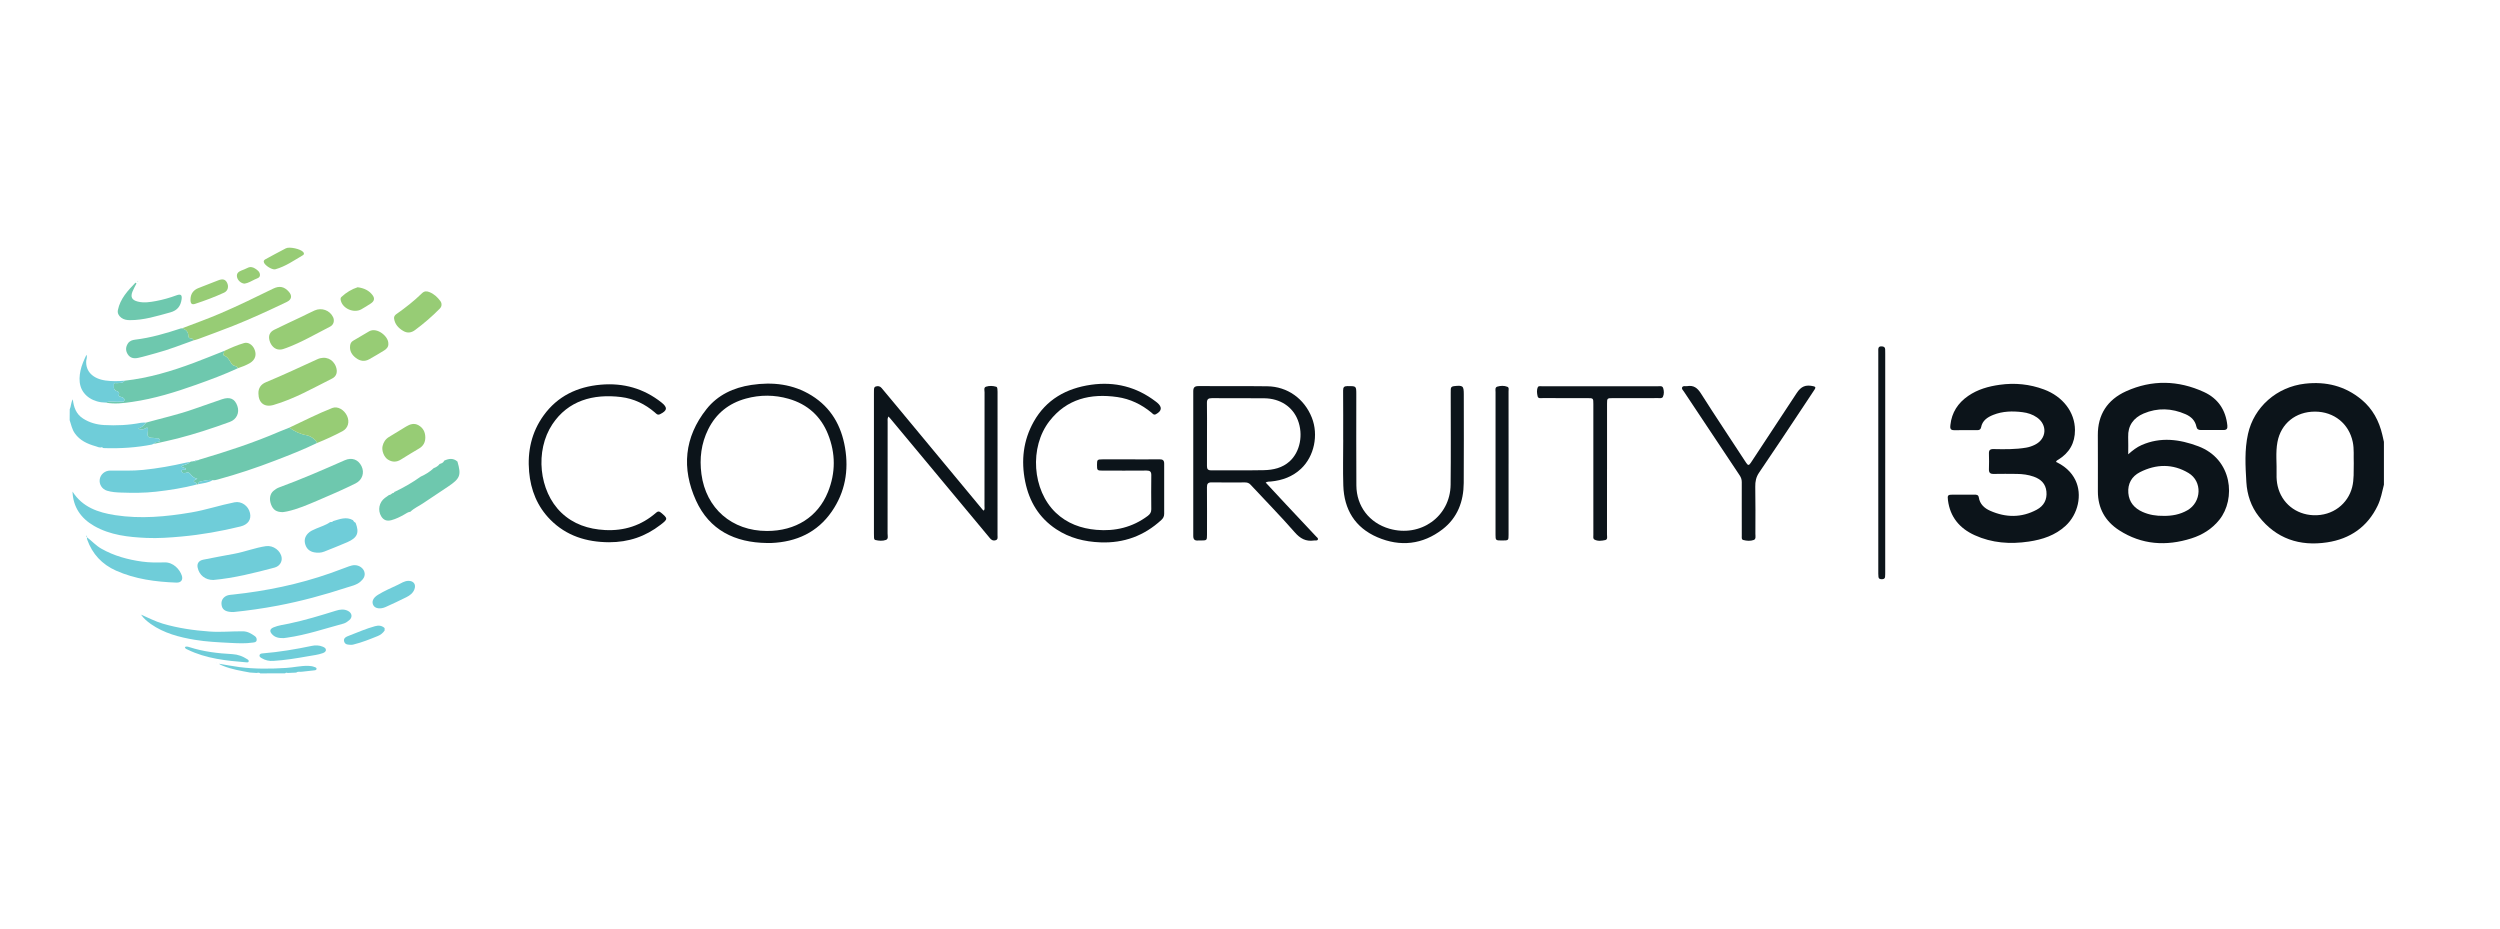 <svg xmlns="http://www.w3.org/2000/svg" width="323" height="120" viewBox="0 0 323 120" fill="none"><g clip-path="url(#clip0_2519_5343)"><path d="M50.253 63.955C50.443 63.948 50.567 63.825 50.7 63.718C50.835 63.725 50.911 63.648 50.969 63.542C50.995 63.551 51.016 63.545 51.033 63.525C52.202 62.968 53.317 62.324 54.366 61.573L54.364 61.575C54.979 61.3 55.545 60.952 56.031 60.486L56.028 60.488C56.337 60.373 56.61 60.211 56.806 59.942L56.804 59.944C57.044 59.868 57.289 59.798 57.377 59.523L57.374 59.527C57.972 59.242 58.558 59.15 59.105 59.637L59.119 59.612C59.119 59.612 59.102 59.635 59.103 59.635C59.615 61.402 59.46 61.816 57.877 62.877C56.799 63.599 55.718 64.316 54.64 65.037C54.099 65.4 53.488 65.662 53.015 66.124L53.018 66.119C52.713 66.151 52.478 66.336 52.226 66.478C51.699 66.777 51.16 67.046 50.572 67.205C49.974 67.367 49.55 67.198 49.253 66.708C48.774 65.919 48.979 64.891 49.726 64.334C49.901 64.205 50.079 64.082 50.256 63.956L50.253 63.955Z" fill="#6EC8AE"></path><path d="M9.009 52.884C9.194 52.495 9.143 52.036 9.409 51.592C9.525 52.632 9.839 53.502 10.726 54.072C11.55 54.601 12.465 54.858 13.431 54.914C15.036 55.005 16.634 54.932 18.218 54.624C18.431 54.583 18.657 54.607 18.877 54.601C18.654 54.965 18.318 55.204 17.846 55.401C18.201 55.497 18.446 55.524 18.684 55.383C19.076 55.149 19.164 55.221 19.114 55.689C19.052 56.273 18.93 56.555 19.804 56.577C19.963 56.581 20.112 56.634 20.284 56.612C20.463 56.588 20.664 56.725 20.681 56.899C20.695 57.052 20.483 57.083 20.341 57.102C20.179 57.125 19.994 57.094 19.981 57.333C19.923 57.334 19.865 57.336 19.808 57.337C19.756 57.369 19.704 57.401 19.653 57.432C17.637 57.828 15.6 57.961 13.547 57.898C13.471 57.894 13.396 57.888 13.32 57.883C13.23 57.77 13.117 57.771 12.994 57.817C12.916 57.808 12.838 57.798 12.76 57.788C12.623 57.742 12.487 57.691 12.347 57.652C11.288 57.352 10.32 56.915 9.666 55.984C9.303 55.468 9.193 54.864 9 54.287C9.003 53.82 9.006 53.352 9.009 52.885V52.884Z" fill="#6FCDD9"></path><path d="M45.603 67.202C45.679 67.353 45.79 67.47 45.944 67.545C46.443 68.836 46.189 69.47 44.872 70.051C43.897 70.482 42.896 70.857 41.908 71.26C41.482 71.434 41.033 71.445 40.599 71.363C40.039 71.258 39.638 70.944 39.455 70.379C39.273 69.821 39.386 69.347 39.782 68.925C40.079 68.608 40.477 68.459 40.864 68.287C41.464 68.021 42.112 67.852 42.649 67.457C42.794 67.453 42.943 67.457 43.045 67.325C43.887 67.075 44.724 66.716 45.603 67.203V67.202Z" fill="#6FCDD9"></path><path d="M32.293 86.891C31.121 86.672 29.943 86.483 28.83 86.035C28.647 85.961 28.461 85.894 28.294 85.756C29.163 85.9 30.028 86.068 30.901 86.183C32.919 86.446 34.941 86.425 36.968 86.297C37.925 86.236 38.861 86.007 39.825 86.028C40.107 86.035 40.376 86.076 40.634 86.177C40.749 86.222 40.904 86.249 40.899 86.411C40.895 86.584 40.725 86.594 40.612 86.609C40.066 86.679 39.516 86.726 38.969 86.791C38.737 86.818 38.485 86.729 38.276 86.898C37.907 86.914 37.536 86.931 37.167 86.948C37.045 86.901 36.928 86.899 36.827 86.996C35.76 86.997 34.694 86.999 33.626 87C33.49 86.88 33.335 86.907 33.178 86.948C32.883 86.929 32.588 86.911 32.292 86.891H32.293Z" fill="#6FCDD9"></path><path d="M49.692 81.466C49.471 81.79 49.17 82.03 48.81 82.175C47.789 82.588 46.769 83.002 45.693 83.265C45.605 83.287 45.513 83.311 45.423 83.309C45.034 83.303 44.581 83.33 44.46 82.871C44.339 82.41 44.773 82.254 45.101 82.127C46.214 81.701 47.304 81.216 48.462 80.901C48.926 80.775 49.331 80.814 49.69 81.145C49.691 81.251 49.692 81.358 49.693 81.465L49.692 81.466Z" fill="#6FCDD9"></path><path d="M9.368 63.511C10.646 65.529 12.679 66.218 14.88 66.558C18.181 67.067 21.456 66.759 24.728 66.204C26.62 65.883 28.432 65.266 30.307 64.896C31.195 64.721 32.089 65.348 32.3 66.282C32.491 67.13 32.04 67.782 31.067 68.021C28.562 68.633 26.029 69.086 23.453 69.319C21.946 69.456 20.436 69.567 18.924 69.5C16.575 69.393 14.241 69.145 12.155 67.948C10.439 66.962 9.444 65.502 9.368 63.512V63.511Z" fill="#6FCDD9"></path><path d="M40.951 57.239C39.184 58.098 37.352 58.812 35.518 59.517C33.112 60.444 30.667 61.261 28.175 61.94C27.945 62.003 27.716 62.078 27.471 62.036C26.919 61.928 26.406 62.118 25.878 62.214C25.655 62.255 25.635 62.387 25.636 62.556C25.565 62.57 25.493 62.584 25.422 62.597C25.399 62.53 25.396 62.418 25.354 62.401C24.874 62.22 24.966 62.048 25.499 61.856C25.035 61.777 24.846 61.533 24.642 61.303C24.501 61.145 24.358 60.957 24.082 61.075C23.836 61.179 23.518 61.152 23.476 60.906C23.415 60.551 23.812 60.784 23.965 60.669C23.99 60.649 24.004 60.614 24.035 60.57C23.891 60.396 23.583 60.46 23.456 60.237C23.81 60.011 24.272 60.038 24.531 59.685C24.642 59.654 24.753 59.622 24.864 59.59C24.912 59.693 24.944 59.664 24.968 59.577C25.024 59.577 25.081 59.578 25.138 59.58C25.258 59.603 25.363 59.596 25.417 59.465C25.471 59.466 25.525 59.467 25.578 59.469C25.636 59.441 25.694 59.413 25.752 59.385C29.286 58.345 32.781 57.199 36.163 55.739C36.567 55.565 36.98 55.411 37.39 55.248C38.056 55.739 38.792 56.088 39.613 56.231C40.151 56.324 40.905 56.858 40.955 57.237L40.951 57.239Z" fill="#6EC8AE"></path><path d="M30.157 79.075C29.273 79.088 28.795 78.836 28.665 78.338C28.536 77.845 28.635 77.401 29.076 77.08C29.374 76.864 29.739 76.855 30.081 76.819C34.382 76.363 38.588 75.49 42.667 74.062C43.482 73.777 44.284 73.454 45.1 73.166C45.338 73.082 45.601 73.012 45.851 73.018C46.428 73.033 46.936 73.406 47.075 73.879C47.236 74.428 46.946 74.818 46.559 75.157C46.058 75.595 45.402 75.712 44.797 75.91C41.877 76.865 38.914 77.674 35.89 78.248C33.938 78.618 31.973 78.896 30.157 79.076V79.075Z" fill="#6FCDD9"></path><path d="M36.517 66.167C35.688 66.163 35.275 65.857 35.017 65.168C34.76 64.484 34.872 63.801 35.338 63.414C35.547 63.241 35.784 63.076 36.037 62.984C38.926 61.927 41.74 60.698 44.551 59.461C45.476 59.054 46.297 59.38 46.714 60.241C47.119 61.077 46.812 62.021 45.945 62.453C44.349 63.247 42.712 63.958 41.07 64.654C39.766 65.207 38.469 65.78 37.074 66.08C36.841 66.13 36.603 66.155 36.517 66.168V66.167Z" fill="#6EC8AE"></path><path d="M24.529 59.685C24.27 60.038 23.808 60.01 23.453 60.237C23.581 60.46 23.888 60.396 24.033 60.57C24.002 60.614 23.988 60.649 23.963 60.669C23.81 60.785 23.412 60.552 23.473 60.906C23.516 61.152 23.835 61.179 24.08 61.075C24.357 60.957 24.499 61.145 24.64 61.303C24.845 61.534 25.032 61.777 25.497 61.856C24.963 62.047 24.871 62.22 25.352 62.401C25.394 62.418 25.398 62.529 25.419 62.597C23.692 63.052 21.931 63.323 20.158 63.526C18.653 63.698 17.139 63.694 15.627 63.639C15.021 63.617 14.41 63.579 13.826 63.4C13.177 63.199 12.787 62.566 12.886 61.926C12.984 61.286 13.552 60.802 14.236 60.798C15.655 60.791 17.072 60.855 18.492 60.711C20.365 60.521 22.21 60.194 24.039 59.771C24.2 59.734 24.364 59.714 24.527 59.687L24.529 59.685Z" fill="#6FCDD9"></path><path d="M27.556 74.934C26.515 74.936 25.732 74.305 25.534 73.324C25.43 72.809 25.674 72.43 26.266 72.31C27.6 72.038 28.94 71.794 30.279 71.546C31.657 71.29 32.966 70.764 34.358 70.563C35.303 70.426 36.282 71.151 36.392 72.063C36.457 72.593 36.12 73.16 35.473 73.332C32.861 74.029 30.238 74.689 27.558 74.934H27.556Z" fill="#6FCDD9"></path><path d="M11.216 69.401C11.854 69.876 12.375 70.479 13.085 70.884C14.727 71.818 16.501 72.301 18.362 72.559C19.318 72.692 20.278 72.689 21.234 72.659C22.393 72.622 23.223 73.569 23.488 74.358C23.674 74.912 23.391 75.295 22.799 75.273C20.113 75.176 17.471 74.828 14.996 73.729C13.178 72.921 11.927 71.571 11.266 69.714C11.23 69.615 11.235 69.502 11.221 69.396L11.216 69.401Z" fill="#6FCDD9"></path><path d="M40.951 57.239C40.901 56.86 40.148 56.326 39.61 56.233C38.789 56.09 38.052 55.741 37.386 55.25C39.229 54.387 41.041 53.456 42.938 52.71C43.619 52.442 44.476 52.941 44.842 53.737C45.196 54.508 44.977 55.323 44.248 55.712C43.179 56.281 42.076 56.785 40.951 57.239Z" fill="#97CC75"></path><path d="M36.645 82.444C35.993 82.455 35.54 82.349 35.182 81.977C34.798 81.58 34.839 81.266 35.349 81.052C35.98 80.788 36.666 80.713 37.331 80.572C39.389 80.137 41.396 79.526 43.399 78.902C43.919 78.74 44.442 78.663 44.959 78.928C45.485 79.197 45.577 79.745 45.127 80.124C44.908 80.309 44.649 80.496 44.376 80.569C41.961 81.219 39.588 82.032 37.096 82.384C36.896 82.413 36.695 82.438 36.647 82.444H36.645Z" fill="#6FCDD9"></path><path d="M18.203 79.404C19.148 79.804 20.054 80.289 21.047 80.581C23.014 81.16 25.028 81.444 27.072 81.594C28.511 81.7 29.942 81.55 31.378 81.565C31.995 81.571 32.468 81.86 32.931 82.192C33.097 82.311 33.194 82.502 33.159 82.717C33.118 82.975 32.892 82.988 32.693 83.018C31.703 83.167 30.702 83.112 29.712 83.061C28.19 82.983 26.662 82.914 25.153 82.661C23.141 82.322 21.191 81.814 19.497 80.63C19.006 80.286 18.554 79.894 18.208 79.4L18.203 79.404Z" fill="#6FCDD9"></path><path d="M35.333 85.386C34.78 85.431 34.268 85.316 33.798 85.029C33.66 84.944 33.491 84.846 33.53 84.657C33.568 84.467 33.758 84.431 33.923 84.418C36.067 84.244 38.182 83.889 40.286 83.447C40.747 83.35 41.242 83.357 41.7 83.552C41.889 83.633 42.1 83.743 42.109 83.953C42.12 84.198 41.893 84.318 41.685 84.392C41.094 84.602 40.47 84.669 39.856 84.778C38.357 85.042 36.856 85.297 35.334 85.386H35.333Z" fill="#6FCDD9"></path><path d="M23.884 83.59C24.111 83.492 24.302 83.554 24.497 83.618C26.296 84.197 28.157 84.416 30.035 84.516C30.739 84.555 31.361 84.794 31.94 85.167C32.051 85.238 32.169 85.313 32.129 85.463C32.092 85.602 31.956 85.585 31.852 85.576C29.242 85.365 26.642 85.102 24.248 83.934C24.11 83.867 23.923 83.835 23.884 83.59Z" fill="#6FCDD9"></path><path d="M25.636 62.555C25.636 62.386 25.654 62.254 25.878 62.213C26.406 62.117 26.919 61.927 27.471 62.035C26.912 62.385 26.262 62.428 25.636 62.555Z" fill="#6FCDD9"></path><path d="M25.413 59.466C25.359 59.596 25.254 59.605 25.134 59.581C25.204 59.488 25.303 59.466 25.413 59.466Z" fill="#6FCDD9"></path><path d="M27.977 85.64V85.672L27.929 85.656L27.977 85.64Z" fill="#6FCDD9"></path><path d="M11.221 69.396C11.12 69.355 11.109 69.269 11.111 69.178L11.107 69.183C11.194 69.231 11.22 69.309 11.216 69.4L11.222 69.396H11.221Z" fill="#6FCDD9"></path><path d="M24.964 59.577C24.941 59.664 24.909 59.693 24.86 59.59C24.893 59.577 24.928 59.573 24.964 59.577Z" fill="#6FCDD9"></path><path d="M25.748 59.386C25.691 59.414 25.633 59.442 25.575 59.471C25.632 59.442 25.69 59.414 25.748 59.386Z" fill="#6FCDD9"></path><path d="M11.11 69.179C11.095 69.172 11.081 69.165 11.067 69.159C11.08 69.167 11.093 69.175 11.106 69.183L11.111 69.179H11.11Z" fill="#6FCDD9"></path><path d="M18.208 79.4C18.192 79.386 18.174 79.372 18.158 79.358C18.168 79.36 18.182 79.359 18.187 79.365C18.196 79.376 18.198 79.391 18.204 79.404L18.208 79.4Z" fill="#6FCDD9"></path><path d="M30.745 47.571C28.977 48.389 27.151 49.067 25.315 49.72C22.64 50.672 19.931 51.51 17.107 51.921C15.963 52.087 14.808 52.242 13.649 52.014C14.246 51.748 14.877 51.962 15.486 51.886C15.686 51.861 15.99 52.014 16.061 51.734C16.131 51.451 15.858 51.353 15.623 51.276C15.492 51.232 15.276 51.212 15.352 51.014C15.497 50.639 15.211 50.591 14.986 50.485C14.593 50.3 14.748 49.914 14.715 49.632C14.691 49.424 15.01 49.519 15.178 49.5C15.512 49.465 15.872 49.516 16.102 49.188C19.2 48.846 22.153 47.963 25.05 46.879C26.357 46.39 27.648 45.861 28.947 45.349C29.029 45.553 28.726 45.858 28.969 45.945C29.526 46.146 29.68 46.686 29.976 47.064C30.21 47.361 30.63 47.222 30.744 47.57L30.745 47.571Z" fill="#6EC8AE"></path><path d="M19.982 57.332C19.995 57.093 20.18 57.124 20.342 57.101C20.484 57.082 20.696 57.051 20.682 56.898C20.665 56.723 20.464 56.587 20.285 56.611C20.112 56.633 19.963 56.58 19.805 56.576C18.931 56.554 19.053 56.272 19.115 55.688C19.165 55.22 19.078 55.149 18.685 55.382C18.447 55.523 18.202 55.496 17.847 55.4C18.318 55.204 18.654 54.964 18.878 54.6C20.931 54.023 23.021 53.569 25.033 52.85C26.247 52.417 27.465 51.992 28.687 51.581C29.713 51.236 30.338 51.518 30.664 52.439C30.977 53.323 30.58 54.188 29.686 54.514C27.47 55.323 25.229 56.059 22.942 56.649C21.962 56.901 20.97 57.103 19.984 57.33L19.982 57.332Z" fill="#6EC8AE"></path><path d="M23.519 42.416C25.166 41.79 26.827 41.193 28.448 40.5C30.766 39.51 33.025 38.399 35.287 37.295C36.106 36.895 36.724 37.025 37.314 37.689C37.773 38.203 37.691 38.706 37.057 39.009C34.769 40.104 32.468 41.17 30.107 42.107C28.62 42.697 27.115 43.242 25.615 43.802C25.41 43.879 25.192 43.926 24.98 43.986C24.966 43.813 24.871 43.726 24.694 43.732C24.46 43.741 24.333 43.583 24.331 43.404C24.326 42.849 24.014 42.567 23.517 42.415L23.519 42.416Z" fill="#97CC75"></path><path d="M36.103 45.164C35.524 45.164 35.016 44.686 34.827 44.012C34.652 43.385 34.833 42.902 35.435 42.604C36.622 42.017 37.827 41.466 39.022 40.897C39.568 40.637 40.103 40.354 40.655 40.108C41.56 39.703 42.621 40.098 43.033 40.973C43.246 41.425 43.117 41.96 42.653 42.198C40.791 43.147 38.986 44.215 37.015 44.95C36.706 45.065 36.391 45.183 36.102 45.166L36.103 45.164Z" fill="#97CC75"></path><path d="M17.635 36.618C17.46 36.969 17.26 37.311 17.116 37.673C16.834 38.383 17.043 38.773 17.803 38.964C18.592 39.162 19.382 39.037 20.162 38.892C21.069 38.725 21.952 38.467 22.818 38.15C23.354 37.954 23.54 38.11 23.465 38.662C23.345 39.533 22.921 40.11 22.008 40.359C20.284 40.83 18.581 41.376 16.762 41.363C16.366 41.36 15.993 41.294 15.667 41.051C15.329 40.797 15.152 40.456 15.233 40.056C15.532 38.588 16.514 37.548 17.502 36.519C17.547 36.551 17.591 36.584 17.635 36.617V36.618Z" fill="#6EC8AE"></path><path d="M23.519 42.416C24.015 42.568 24.328 42.85 24.333 43.405C24.335 43.584 24.462 43.742 24.696 43.733C24.874 43.727 24.969 43.814 24.982 43.987C23.375 44.556 21.795 45.193 20.136 45.631C19.377 45.832 18.623 46.069 17.854 46.236C17.325 46.352 16.817 46.283 16.496 45.76C16.208 45.293 16.23 44.838 16.522 44.38C16.742 44.036 17.095 43.928 17.464 43.883C19.49 43.641 21.43 43.068 23.355 42.435C23.406 42.419 23.465 42.423 23.519 42.417V42.416Z" fill="#6EC8AE"></path><path d="M16.102 49.188C15.872 49.516 15.512 49.466 15.178 49.5C15.009 49.519 14.691 49.424 14.715 49.632C14.748 49.914 14.593 50.3 14.986 50.485C15.211 50.591 15.497 50.639 15.352 51.014C15.275 51.212 15.492 51.232 15.623 51.276C15.858 51.353 16.131 51.452 16.061 51.734C15.991 52.016 15.687 51.861 15.486 51.886C14.877 51.962 14.246 51.748 13.649 52.014C12.071 52 10.772 51.162 10.401 49.882C10.212 49.228 10.26 48.557 10.397 47.894C10.543 47.183 10.848 46.532 11.168 45.84C11.301 46.147 11.155 46.387 11.139 46.633C11.056 47.984 11.991 48.925 13.622 49.159C14.451 49.277 15.274 49.261 16.102 49.188Z" fill="#6FCDD9"></path><path d="M46.214 37.112C47.041 37.225 47.677 37.528 48.127 38.124C48.452 38.554 48.365 38.914 47.898 39.217C47.5 39.476 47.097 39.73 46.683 39.963C45.752 40.487 44.344 39.911 44.05 38.898C43.999 38.721 43.957 38.513 44.097 38.38C44.725 37.787 45.454 37.352 46.214 37.111V37.112Z" fill="#97CC75"></path><path d="M30.745 47.571C30.632 47.224 30.211 47.362 29.977 47.065C29.68 46.687 29.526 46.147 28.97 45.946C28.727 45.858 29.03 45.553 28.948 45.351C29.792 44.957 30.646 44.58 31.544 44.32C32.042 44.175 32.596 44.52 32.855 45.078C33.191 45.806 33 46.483 32.3 46.899C31.815 47.188 31.284 47.393 30.746 47.572L30.745 47.571Z" fill="#97CC75"></path><path d="M24.612 38.644C24.637 37.942 24.997 37.461 25.665 37.207C26.506 36.886 27.345 36.556 28.182 36.225C28.753 35.998 29.094 36.076 29.322 36.499C29.589 36.996 29.462 37.575 28.958 37.808C27.739 38.371 26.48 38.839 25.204 39.259C24.756 39.406 24.591 39.208 24.612 38.644Z" fill="#97CC75"></path><path d="M35.476 34.803C35.066 34.814 34.306 34.333 34.121 33.961C34.003 33.721 34.117 33.59 34.318 33.482C35.19 33.015 36.054 32.534 36.935 32.083C37.407 31.841 38.833 32.169 39.167 32.554C39.3 32.706 39.322 32.863 39.143 32.968C37.992 33.641 36.897 34.422 35.585 34.788C35.549 34.798 35.513 34.799 35.476 34.803Z" fill="#97CC75"></path><path d="M31.602 36.645C31.151 36.629 30.706 36.225 30.622 35.784C30.539 35.343 30.788 35.114 31.162 34.961C31.433 34.85 31.714 34.755 31.97 34.618C32.325 34.43 32.643 34.496 32.955 34.694C33.269 34.893 33.584 35.125 33.588 35.523C33.591 35.908 33.2 35.967 32.934 36.096C32.492 36.311 32.069 36.574 31.602 36.645Z" fill="#97CC75"></path><path d="M17.811 36.398C17.797 36.387 17.77 36.373 17.772 36.367C17.782 36.338 17.798 36.311 17.813 36.283C17.826 36.292 17.854 36.308 17.852 36.313C17.842 36.343 17.825 36.371 17.811 36.399V36.398Z" fill="#6EC8AE"></path><path d="M57.046 39.36C57.052 39.575 56.947 39.743 56.804 39.889C55.818 40.892 54.752 41.808 53.618 42.647C53.131 43.008 52.624 43.075 52.081 42.748C51.45 42.372 51.005 41.869 50.912 41.132C50.885 40.908 51.022 40.712 51.212 40.58C52.384 39.762 53.502 38.88 54.524 37.886C54.825 37.593 55.122 37.596 55.477 37.737C56.083 37.975 56.525 38.397 56.898 38.902C56.995 39.034 57.051 39.191 57.046 39.36Z" fill="#97CC75"></path><path d="M50.175 44.405C50.203 44.802 49.961 45.075 49.64 45.274C49.002 45.671 48.353 46.05 47.697 46.419C47.098 46.758 46.514 46.649 45.993 46.256C45.45 45.848 45.132 45.315 45.24 44.612C45.276 44.371 45.386 44.165 45.609 44.034C46.304 43.624 46.996 43.211 47.693 42.806C48.686 42.229 50.22 43.457 50.173 44.406L50.175 44.405Z" fill="#97CC75"></path><path d="M308 62.632C307.774 63.545 307.607 64.473 307.192 65.335C305.881 68.062 303.647 69.621 300.665 70.073C297.109 70.612 294.081 69.591 291.843 66.732C290.829 65.436 290.326 63.914 290.229 62.289C290.105 60.212 289.984 58.13 290.44 56.07C291.212 52.576 294.167 49.986 297.813 49.571C300.536 49.262 302.983 49.871 305.096 51.618C306.552 52.822 307.38 54.389 307.799 56.186C307.869 56.485 307.935 56.786 308.002 57.085V62.631L308 62.632ZM304.107 59.829C304.068 58.956 304.168 58.033 303.979 57.114C303.494 54.752 301.563 53.184 299.101 53.181C296.614 53.178 294.697 54.707 294.247 57.109C293.988 58.489 294.176 59.892 294.133 61.284C294.118 61.792 294.159 62.296 294.273 62.794C294.785 65.013 296.631 66.474 298.882 66.566C301.411 66.668 303.351 65.081 303.897 62.956C304.159 61.935 304.078 60.906 304.107 59.829Z" fill="#0C141A"></path><path d="M274.966 58.696C275.565 58.165 276.085 57.773 276.691 57.506C279.157 56.419 281.604 56.751 284.017 57.657C288.467 59.331 288.88 64.485 286.745 67.151C285.801 68.33 284.566 69.105 283.132 69.559C279.86 70.598 276.703 70.387 273.786 68.505C271.985 67.343 271.049 65.653 271.046 63.511C271.041 61.082 271.059 58.656 271.04 56.227C271.02 53.566 272.28 51.644 274.681 50.556C278.018 49.043 281.431 49.122 284.754 50.649C286.579 51.487 287.57 52.984 287.774 54.968C287.814 55.359 287.705 55.56 287.285 55.559C286.305 55.556 285.326 55.555 284.347 55.559C284.023 55.561 283.84 55.439 283.772 55.108C283.614 54.33 283.083 53.825 282.383 53.519C280.594 52.733 278.754 52.658 276.956 53.426C275.654 53.983 274.906 54.989 274.96 56.462C274.986 57.16 274.965 57.859 274.965 58.695L274.966 58.696ZM279.529 66.649C280.62 66.668 281.66 66.474 282.612 65.928C284.448 64.874 284.565 62.198 282.761 61.114C280.722 59.889 278.571 59.943 276.48 61.005C275.416 61.546 274.879 62.501 274.98 63.704C275.078 64.877 275.754 65.669 276.831 66.145C277.688 66.524 278.593 66.667 279.528 66.649H279.529Z" fill="#0C141A"></path><path d="M265.642 59.681C266.748 60.211 267.628 60.959 268.152 62.054C269.05 63.928 268.495 66.44 266.872 67.937C265.535 69.169 263.89 69.709 262.126 69.971C259.719 70.329 257.365 70.165 255.131 69.15C253.164 68.258 251.951 66.78 251.675 64.628C251.592 63.982 251.66 63.906 252.32 63.907C253.244 63.908 254.167 63.909 255.091 63.907C255.365 63.907 255.609 63.924 255.663 64.271C255.795 65.132 256.382 65.661 257.127 65.991C259.145 66.884 261.172 66.915 263.146 65.854C264.075 65.354 264.502 64.548 264.397 63.498C264.296 62.494 263.676 61.905 262.752 61.58C262.05 61.332 261.317 61.239 260.574 61.23C259.577 61.218 258.578 61.212 257.581 61.231C257.122 61.241 256.954 61.064 256.97 60.622C256.992 59.953 256.993 59.281 256.97 58.611C256.954 58.17 257.101 58.01 257.573 58.02C258.976 58.048 260.38 58.073 261.773 57.837C262.179 57.769 262.56 57.636 262.923 57.455C264.424 56.704 264.56 54.919 263.193 53.945C262.625 53.54 261.98 53.336 261.292 53.251C260.012 53.093 258.744 53.119 257.529 53.602C256.769 53.905 256.121 54.337 255.957 55.211C255.909 55.467 255.746 55.577 255.487 55.575C254.471 55.574 253.455 55.572 252.439 55.578C251.915 55.58 251.957 55.225 251.993 54.896C252.164 53.302 252.961 52.07 254.287 51.155C255.512 50.308 256.908 49.916 258.368 49.713C260.325 49.439 262.234 49.63 264.088 50.321C266.516 51.225 268.072 53.238 268.086 55.555C268.095 57.227 267.366 58.517 265.909 59.402C265.818 59.458 265.7 59.485 265.643 59.68L265.642 59.681Z" fill="#0C141A"></path><path d="M163.524 62.343C164.423 63.31 165.288 64.246 166.161 65.177C167.46 66.564 168.762 67.948 170.063 69.335C170.159 69.439 170.328 69.535 170.275 69.69C170.206 69.887 169.993 69.806 169.837 69.831C169.82 69.834 169.8 69.829 169.782 69.832C168.717 69.99 167.989 69.585 167.274 68.766C165.437 66.662 163.472 64.667 161.569 62.618C161.358 62.389 161.128 62.328 160.837 62.329C159.415 62.334 157.991 62.347 156.569 62.322C156.074 62.313 155.933 62.495 155.938 62.959C155.955 65.006 155.947 67.054 155.944 69.101C155.944 69.805 155.917 69.826 155.188 69.831C155.058 69.831 154.928 69.82 154.799 69.832C154.355 69.872 154.168 69.698 154.169 69.243C154.178 63.01 154.178 56.777 154.169 50.543C154.169 50.047 154.361 49.88 154.859 49.883C157.816 49.901 160.773 49.868 163.729 49.907C166.34 49.941 168.522 51.512 169.49 53.962C170.373 56.195 169.802 58.955 168.091 60.563C167.008 61.581 165.675 62.07 164.197 62.21C163.998 62.228 163.79 62.195 163.525 62.342L163.524 62.343ZM155.944 56.084C155.944 57.459 155.952 58.836 155.94 60.212C155.937 60.594 156.059 60.77 156.479 60.767C158.75 60.754 161.021 60.791 163.291 60.745C164.505 60.721 165.682 60.456 166.619 59.608C167.977 58.378 168.411 56.151 167.677 54.271C167.005 52.546 165.396 51.48 163.337 51.457C161.085 51.432 158.832 51.461 156.58 51.442C156.101 51.438 155.927 51.587 155.935 52.065C155.96 53.404 155.944 54.744 155.944 56.084Z" fill="#0C141A"></path><path d="M114.781 53.81C114.633 54.092 114.683 54.313 114.683 54.525C114.68 59.327 114.683 64.13 114.675 68.931C114.675 69.222 114.815 69.633 114.457 69.762C114.03 69.914 113.547 69.878 113.094 69.768C112.953 69.735 112.93 69.581 112.923 69.453C112.913 69.272 112.912 69.09 112.912 68.91C112.912 62.893 112.912 56.877 112.912 50.861C112.912 50.733 112.907 50.607 112.916 50.48C112.93 50.268 112.887 50.016 113.163 49.931C113.447 49.844 113.703 49.891 113.909 50.139C114.536 50.9 115.175 51.651 115.804 52.411C119.522 56.893 123.24 61.376 126.958 65.859C126.991 65.899 127.041 65.927 127.11 65.981C127.259 65.779 127.195 65.559 127.196 65.36C127.2 60.466 127.198 55.574 127.205 50.681C127.205 50.428 127.07 50.063 127.404 49.956C127.821 49.824 128.278 49.839 128.711 49.968C128.824 50.002 128.851 50.13 128.864 50.239C128.878 50.366 128.884 50.492 128.884 50.619C128.884 56.799 128.886 62.978 128.88 69.157C128.88 69.393 128.972 69.7 128.628 69.801C128.304 69.897 128.055 69.753 127.864 69.495C127.842 69.466 127.818 69.438 127.795 69.409C123.544 64.301 119.292 59.192 115.039 54.084C114.972 54.003 114.894 53.928 114.783 53.809L114.781 53.81Z" fill="#0C141A"></path><path d="M99.098 70.156C94.935 70.106 91.657 68.482 89.926 64.673C88.049 60.539 88.391 56.494 91.288 52.849C92.737 51.026 94.766 50.082 97.078 49.733C99.829 49.319 102.471 49.617 104.864 51.102C107.382 52.665 108.697 55.01 109.178 57.836C109.68 60.796 109.191 63.588 107.463 66.091C105.604 68.78 102.914 70.018 99.652 70.155C99.468 70.162 99.282 70.155 99.098 70.155V70.156ZM99.097 68.602C102.8 68.602 105.666 66.795 106.971 63.57C107.975 61.089 107.971 58.568 106.975 56.091C106.048 53.78 104.341 52.227 101.893 51.524C100.061 50.998 98.209 50.992 96.371 51.496C94.15 52.105 92.512 53.424 91.5 55.467C90.593 57.298 90.359 59.228 90.623 61.237C91.208 65.682 94.558 68.601 99.096 68.602H99.097Z" fill="#0C141A"></path><path d="M146.104 59.349C147.342 59.349 148.581 59.36 149.819 59.343C150.245 59.338 150.415 59.49 150.412 59.914C150.401 62.069 150.402 64.227 150.412 66.383C150.413 66.72 150.284 66.964 150.038 67.188C147.823 69.221 145.215 70.192 142.17 70.073C140.11 69.993 138.186 69.513 136.467 68.376C134.229 66.896 132.974 64.779 132.455 62.224C131.905 59.521 132.197 56.901 133.561 54.475C135.162 51.629 137.758 50.167 140.972 49.71C144.047 49.274 146.839 49.985 149.304 51.865C149.377 51.921 149.45 51.976 149.52 52.035C150.182 52.594 150.117 53.098 149.345 53.515C149.064 53.666 148.93 53.443 148.777 53.317C147.489 52.252 146.019 51.539 144.359 51.299C140.895 50.8 137.829 51.535 135.604 54.386C132.962 57.77 133.365 63.348 136.413 66.247C137.869 67.632 139.671 68.284 141.656 68.456C144.083 68.666 146.315 68.128 148.281 66.661C148.585 66.435 148.75 66.188 148.746 65.799C148.731 64.331 148.728 62.863 148.747 61.396C148.753 60.949 148.592 60.792 148.133 60.796C146.231 60.814 144.327 60.805 142.423 60.802C141.764 60.8 141.732 60.759 141.733 60.065C141.735 59.388 141.767 59.351 142.444 59.349C143.663 59.345 144.884 59.349 146.103 59.349H146.104Z" fill="#0C141A"></path><path d="M173.539 56.814C173.539 54.694 173.55 52.573 173.53 50.453C173.525 50.022 173.666 49.886 174.098 49.883C175.234 49.879 175.233 49.863 175.234 50.971C175.234 54.886 175.217 58.8 175.243 62.714C175.261 65.415 176.924 67.562 179.5 68.308C183.526 69.472 187.369 66.748 187.419 62.634C187.466 58.702 187.431 54.769 187.433 50.837C187.433 50.656 187.437 50.474 187.44 50.294C187.443 50.026 187.587 49.922 187.853 49.891C189.023 49.759 189.122 49.839 189.122 50.985C189.122 54.791 189.142 58.597 189.114 62.401C189.097 64.779 188.317 66.892 186.369 68.391C183.806 70.361 180.924 70.685 177.961 69.412C175.049 68.161 173.656 65.809 173.556 62.739C173.492 60.766 173.544 58.788 173.544 56.813H173.539V56.814Z" fill="#0C141A"></path><path d="M78.688 70.058C75.783 70.043 73.181 69.238 71.113 67.153C69.407 65.433 68.567 63.305 68.362 60.946C68.133 58.322 68.663 55.853 70.238 53.672C72.034 51.183 74.578 49.968 77.617 49.701C80.54 49.444 83.18 50.185 85.478 52.012C86.277 52.648 86.218 53.054 85.275 53.516C84.948 53.676 84.785 53.44 84.606 53.287C83.347 52.207 81.893 51.501 80.245 51.298C76.622 50.852 73.391 51.771 71.369 54.812C69.092 58.237 69.624 63.46 72.521 66.234C74.079 67.725 76.013 68.363 78.142 68.48C80.654 68.617 82.879 67.893 84.769 66.242C84.986 66.052 85.146 66.026 85.383 66.223C86.304 66.984 86.31 67.061 85.359 67.793C83.363 69.332 81.224 70.056 78.686 70.058H78.688Z" fill="#0C141A"></path><path d="M225.034 65.716C225.034 64.574 225.028 63.433 225.036 62.292C225.038 61.971 224.95 61.696 224.77 61.426C222.363 57.819 219.962 54.207 217.564 50.595C217.448 50.421 217.22 50.243 217.347 50.022C217.473 49.804 217.751 49.926 217.962 49.89C218.824 49.742 219.308 50.12 219.767 50.844C221.668 53.845 223.651 56.793 225.588 59.772C225.838 60.157 225.96 60.163 226.211 59.78C228.177 56.777 230.162 53.786 232.132 50.786C232.704 49.916 233.291 49.669 234.297 49.902C234.683 49.991 234.532 50.191 234.41 50.379C233.951 51.08 233.487 51.778 233.022 52.475C231.113 55.34 229.22 58.218 227.276 61.062C226.877 61.645 226.77 62.215 226.781 62.885C226.812 64.913 226.805 66.943 226.796 68.972C226.795 69.246 226.895 69.647 226.591 69.762C226.166 69.922 225.677 69.887 225.23 69.768C224.992 69.705 225.038 69.442 225.038 69.248C225.034 68.071 225.036 66.893 225.035 65.716H225.034Z" fill="#0C141A"></path><path d="M207.627 60.646C207.627 63.454 207.629 66.262 207.623 69.07C207.623 69.324 207.739 69.704 207.395 69.778C206.938 69.876 206.432 69.951 205.995 69.707C205.794 69.595 205.862 69.31 205.862 69.096C205.858 67.067 205.86 65.038 205.86 63.009C205.86 59.404 205.86 55.799 205.86 52.194C205.86 51.445 205.852 51.439 205.083 51.438C203.161 51.437 201.241 51.44 199.319 51.433C199.076 51.433 198.732 51.526 198.659 51.197C198.575 50.815 198.519 50.395 198.688 50.026C198.775 49.834 199.055 49.906 199.254 49.905C201.434 49.902 203.614 49.903 205.793 49.903C208.582 49.903 211.372 49.901 214.162 49.907C214.423 49.907 214.775 49.802 214.883 50.145C214.996 50.506 215.015 50.907 214.852 51.262C214.744 51.496 214.466 51.434 214.252 51.434C212.294 51.439 210.335 51.435 208.377 51.438C207.647 51.438 207.63 51.454 207.63 52.167C207.628 54.993 207.63 57.819 207.63 60.645L207.627 60.646Z" fill="#0C141A"></path><path d="M194.907 59.871C194.907 62.952 194.907 66.033 194.907 69.114C194.907 69.822 194.893 69.829 194.09 69.831C193.246 69.833 193.222 69.817 193.222 69.102C193.22 62.958 193.22 56.814 193.225 50.669C193.225 50.41 193.126 50.047 193.454 49.951C193.874 49.829 194.343 49.805 194.759 49.976C194.995 50.073 194.905 50.363 194.905 50.572C194.91 53.672 194.909 56.772 194.909 59.87L194.907 59.871Z" fill="#0C141A"></path><path d="M243.57 59.807C243.57 64.517 243.57 69.229 243.57 73.939C243.57 74.138 243.57 74.338 243.549 74.535C243.521 74.795 243.325 74.836 243.104 74.834C242.901 74.832 242.732 74.78 242.699 74.554C242.679 74.411 242.675 74.265 242.675 74.121C242.674 64.554 242.674 54.988 242.675 45.421C242.675 45.081 242.603 44.689 243.184 44.756C243.433 44.786 243.554 44.895 243.563 45.131C243.569 45.311 243.571 45.493 243.571 45.674C243.571 50.384 243.571 55.096 243.571 59.806L243.57 59.807Z" fill="#0C141A"></path><path d="M33.389 50.831C33.364 50.126 33.737 49.64 34.354 49.385C36.599 48.459 38.789 47.417 40.998 46.415C42.03 45.946 43.039 46.373 43.409 47.395C43.635 48.02 43.507 48.607 42.914 48.905C40.439 50.149 38.026 51.537 35.338 52.321C34.16 52.665 33.396 52.041 33.388 50.833L33.389 50.831Z" fill="#97CC75"></path><path d="M52.771 75.045C53.45 75.045 53.779 75.513 53.543 76.138C53.358 76.63 52.958 76.93 52.514 77.153C51.63 77.598 50.729 78.015 49.827 78.424C49.168 78.723 48.505 78.633 48.263 78.246C47.99 77.807 48.133 77.277 48.838 76.845C49.645 76.349 50.529 75.969 51.391 75.564C51.834 75.356 52.246 75.05 52.771 75.046V75.045Z" fill="#6FCDD9"></path><path d="M54.949 56.529C54.95 57.139 54.701 57.612 54.166 57.934C53.38 58.406 52.587 58.868 51.816 59.362C51.235 59.734 50.673 59.732 50.11 59.37C49.61 59.05 49.291 58.218 49.426 57.639C49.54 57.142 49.798 56.737 50.247 56.462C50.982 56.013 51.72 55.568 52.456 55.117C52.967 54.804 53.506 54.623 54.07 54.942C54.678 55.287 54.951 55.841 54.95 56.527L54.949 56.529Z" fill="#97CC75"></path></g><defs><clipPath id="clip0_2519_5343"><rect width="299" height="55" fill="white" transform="translate(9 32)"></rect></clipPath></defs></svg>